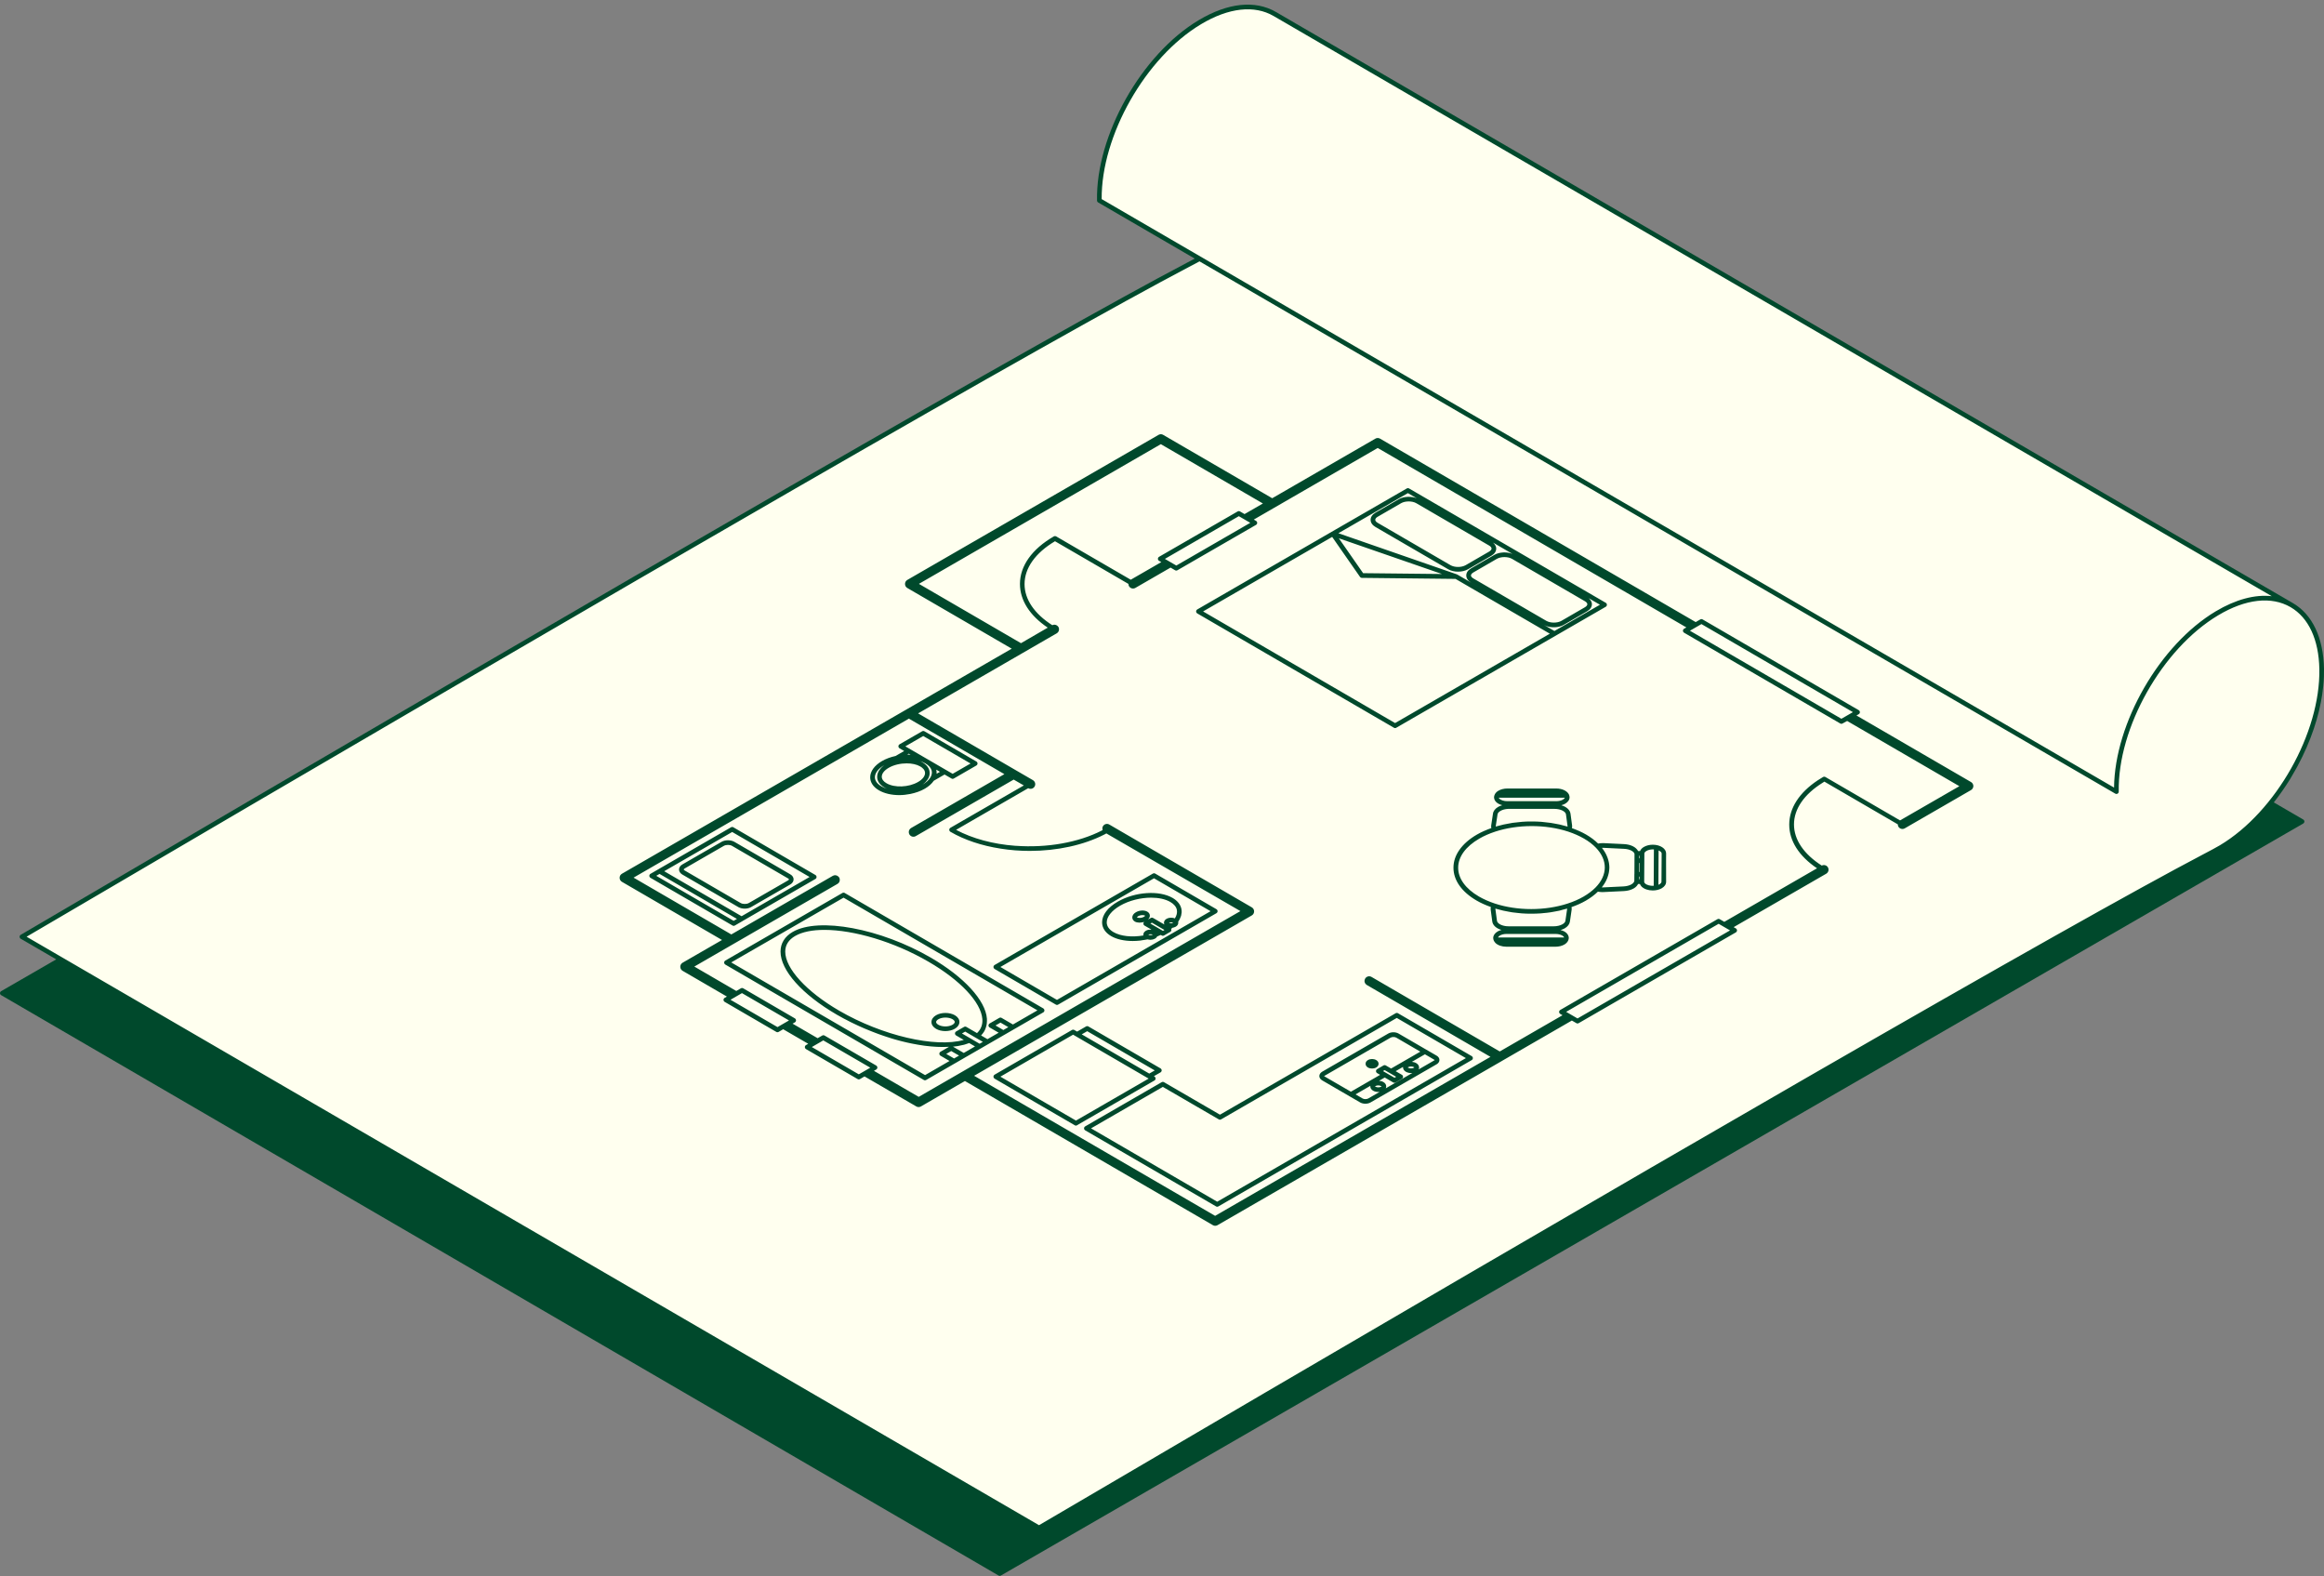 <?xml version="1.0" encoding="UTF-8" standalone="no"?><svg xmlns="http://www.w3.org/2000/svg" xmlns:xlink="http://www.w3.org/1999/xlink" fill="#000000" height="339" preserveAspectRatio="xMidYMid meet" version="1" viewBox="0.0 -1.0 500.0 339.0" width="500" zoomAndPan="magnify"><rect x="0.0" y="-1.0" width="500.0" height="339.0" fill="#808080" stroke="none"/><g id="change1_1"><path d="M500,142.88c0.01,0.53,0,1.07-0.02,1.6c0,0,0,0,0,0c-0.02,0.71-0.07,1.43-0.15,2.16c0,0,0,0,0,0 c-0.02,0.18-0.05,0.37-0.07,0.55c-0.04,0.38-0.08,0.76-0.14,1.14c0,0,0,0,0,0c-0.08,0.55-0.18,1.1-0.28,1.65c0,0,0,0,0,0 c-0.07,0.38-0.16,0.77-0.25,1.16c-0.05,0.21-0.09,0.43-0.14,0.64c0,0,0,0,0,0c-0.03,0.12-0.06,0.25-0.09,0.37c0,0,0,0,0,0 c0,0,0,0,0,0.01c-0.29,1.15-0.62,2.3-1.01,3.46c0,0,0,0.01,0,0.01c0,0,0,0,0,0c-0.92,2.76-2.12,5.51-3.54,8.15 c-0.1,0.18-0.19,0.36-0.29,0.53c-0.43,0.78-0.88,1.56-1.34,2.32c0,0,0,0,0,0c0,0,0,0,0,0c-0.01,0.01-0.01,0.02-0.02,0.03 c0,0,0,0,0,0c0,0,0,0,0,0c-0.47,0.76-0.97,1.51-1.48,2.25c-0.13,0.18-0.25,0.36-0.38,0.54c-0.52,0.73-1.05,1.45-1.6,2.15l6.33,3.68 c0.15,0.09,0.25,0.26,0.25,0.43c0,0.18-0.1,0.34-0.25,0.43L215.34,337.9c-0.08,0.04-0.16,0.07-0.25,0.07 c-0.09,0-0.17-0.02-0.25-0.07L0.25,213.06C0.09,212.97,0,212.81,0,212.63c0-0.18,0.1-0.34,0.25-0.43l11.85-6.84l-7.63-4.43 c-0.15-0.09-0.25-0.25-0.25-0.43s0.09-0.34,0.25-0.43C141.45,119.65,225.85,71.03,255.3,55.55c0.7-0.37,1.26-0.66,1.75-0.92 c0,0,0,0,0,0l-20.78-12.08c-0.15-0.09-0.25-0.25-0.25-0.42c-0.26-14.03,9.56-31.43,21.87-38.79c6.25-3.74,12.15-4.36,16.61-1.77 l218.81,127.16C497.5,131.17,499.87,136.19,500,142.88z" fill="#00492c"/></g><g id="change2_1"><path d="M492.81,129.6c-4.13-2.4-9.67-1.78-15.59,1.76c-12.04,7.19-21.63,24.2-21.38,37.91 c0,0.18-0.09,0.35-0.25,0.44c-0.08,0.05-0.17,0.07-0.25,0.07c-0.09,0-0.17-0.02-0.25-0.07L258.07,55.22 c-0.62,0.34-1.33,0.71-2.3,1.22c-29.39,15.44-113.51,63.9-250.05,144.05l217.82,126.58c136.85-80.33,221.15-128.9,250.58-144.36 c1.66-0.87,2.58-1.36,3.5-1.9c12.04-7.19,21.63-24.2,21.38-37.91C498.88,136.57,496.68,131.85,492.81,129.6z M424.05,168.95 l-14.25,8.23c-0.48,0.27-1.09,0.11-1.37-0.37c-0.09-0.16-0.12-0.33-0.12-0.49l-8.44-4.91l-7.36-4.28c-0.14,0.08-0.26,0.17-0.39,0.25 c-3.96,2.47-6.15,5.62-6.15,8.96c0,3.29,2.13,6.4,5.98,8.85c0.47-0.24,1.05-0.08,1.32,0.38c0.28,0.48,0.11,1.09-0.37,1.37 l-19.91,11.49l0.47,0.27c0.15,0.09,0.25,0.26,0.25,0.43c0,0.18-0.1,0.34-0.25,0.43l-33.81,19.52c-0.08,0.04-0.16,0.07-0.25,0.07 c-0.09,0-0.17-0.02-0.25-0.07l-0.97-0.56l-14.98,8.65c-0.01,0.01-0.02,0.01-0.03,0.02l-61.23,35.35c-0.15,0.09-0.33,0.13-0.5,0.13 c-0.17,0-0.35-0.04-0.5-0.14l-53.34-31l-9.47,5.47c-0.15,0.09-0.33,0.13-0.5,0.13c-0.17,0-0.35-0.04-0.5-0.14L186,230.54l-0.98,0.57 c-0.08,0.04-0.16,0.07-0.25,0.07c-0.09,0-0.17-0.02-0.25-0.07l-11.11-6.45c-0.15-0.09-0.25-0.26-0.25-0.43 c0-0.18,0.1-0.34,0.25-0.43l0.48-0.28l-5.39-3.13l-0.98,0.57c-0.08,0.04-0.16,0.07-0.25,0.07c-0.09,0-0.17-0.02-0.25-0.07 l-11.11-6.46c-0.15-0.09-0.25-0.26-0.25-0.43c0-0.18,0.1-0.34,0.25-0.43l0.48-0.28l-9.53-5.54c-0.31-0.18-0.5-0.51-0.5-0.87 c0-0.36,0.19-0.69,0.5-0.87l8.48-4.89l-21.53-12.51c-0.31-0.18-0.5-0.51-0.5-0.87c0-0.36,0.19-0.69,0.5-0.87l83.86-48.41 l-22.46-13.05c-0.31-0.18-0.5-0.51-0.5-0.87c0-0.36,0.19-0.69,0.5-0.87l54.03-31.19c0.04-0.02,0.07-0.04,0.11-0.06 c0.13-0.06,0.29-0.08,0.4-0.09h0c0.14,0,0.28,0.03,0.41,0.09c0.04,0.02,0.07,0.04,0.11,0.06l18.35,10.66l5.09,2.96l0.28-0.16 l21.92-12.66c0.31-0.18,0.69-0.18,1,0l67.91,39.46l0.99-0.57c0.16-0.09,0.35-0.09,0.5,0l33.59,19.52c0.15,0.09,0.25,0.25,0.25,0.43 c0,0.18-0.1,0.34-0.25,0.43l-0.49,0.28l24.65,14.32c0.31,0.18,0.5,0.51,0.5,0.87C424.55,168.44,424.36,168.77,424.05,168.95z M454.83,168.41L237.02,41.83c-0.11-13.66,9.43-30.48,21.39-37.63c5.92-3.54,11.46-4.16,15.59-1.76l214.76,124.8 c-3.61-0.41-7.75,0.69-12.06,3.26C464.64,137.71,454.98,154.54,454.83,168.41z M238.63,178.62 C238.63,178.62,238.63,178.62,238.63,178.62l-0.6-0.35c-0.15,0.08-0.29,0.16-0.44,0.24c-4.46,2.28-10.17,3.52-16.04,3.52 c-1.05,0-2.1-0.04-3.15-0.12c-1.07-0.08-2.11-0.21-3.13-0.37c-4.07-0.63-7.76-1.86-10.79-3.62c-0.15-0.09-0.25-0.26-0.25-0.43 c0-0.18,0.1-0.34,0.25-0.43l15.79-9.11l-2.18-1.26l-21.07,12.16c-0.48,0.28-1.09,0.11-1.37-0.37c-0.09-0.16-0.13-0.33-0.13-0.5 c0-0.35,0.18-0.68,0.5-0.87l20.07-11.59l-10.94-6.36l-9.6-5.58l-59.24,34.2l21.03,12.22l21.84-12.61c0.38-0.22,0.84-0.15,1.15,0.12 l0,0c0.08,0.07,0.16,0.15,0.22,0.24c0.06,0.1,0.09,0.21,0.11,0.32c0.08,0.41-0.09,0.83-0.47,1.05l-30.81,17.79l9.03,5.25l0.99-0.57 c0.15-0.09,0.35-0.09,0.5,0l11.11,6.46c0.15,0.09,0.25,0.26,0.25,0.43c0,0.18-0.1,0.34-0.25,0.43l-0.49,0.28l5.39,3.13l0.99-0.57 c0.15-0.09,0.35-0.09,0.5,0l11.11,6.45c0.15,0.09,0.25,0.26,0.25,0.43c0,0.18-0.1,0.34-0.25,0.43l-0.49,0.28l9.64,5.6l9.47-5.47 c0,0,0,0,0,0l59.74-34.49L238.63,178.62z M175.43,188.07l-15.61,9.01c-0.01,0-0.02,0.01-0.02,0.01c0,0,0,0,0,0 c0,0-0.01,0.01-0.01,0.01l-1.69,0.98c-0.08,0.04-0.16,0.07-0.25,0.07c-0.09,0-0.17-0.02-0.25-0.07l-17.65-10.26 c-0.15-0.09-0.25-0.26-0.25-0.43c0-0.18,0.1-0.34,0.25-0.43l1.71-0.99c0,0,0,0,0,0l15.62-9.02c0.15-0.09,0.35-0.09,0.5,0 l17.65,10.26c0.15,0.09,0.25,0.26,0.25,0.43C175.68,187.82,175.59,187.98,175.43,188.07z M193.48,170.03 c-1.63,0-3.19-0.34-4.38-1.03c-1.22-0.71-1.88-1.7-1.88-2.81c0-1.28,0.92-2.55,2.53-3.48c0.84-0.49,1.85-0.86,2.93-1.1l1.85-1.07 l-0.99-0.58c-0.15-0.09-0.25-0.25-0.25-0.43c0-0.18,0.1-0.34,0.25-0.43l4.85-2.8c0.15-0.09,0.35-0.09,0.5,0l5.81,3.38l5.36,3.12 c0.15,0.09,0.25,0.25,0.25,0.43c0,0.18-0.1,0.34-0.25,0.43l-4.85,2.8c-0.08,0.04-0.16,0.07-0.25,0.07c-0.09,0-0.17-0.02-0.25-0.07 l-1.49-0.86l-2.32,1.34c-0.44,0.64-1.08,1.22-1.93,1.71c-0.93,0.54-2,0.9-3.11,1.13C195.08,169.93,194.28,170.03,193.48,170.03z M224.46,216.76l-8.34,4.81c0,0-0.01,0.01-0.02,0.01l-5.09,2.94c-0.01,0-0.01,0.01-0.02,0.01l-3.38,1.95 c-0.01,0-0.01,0.01-0.02,0.01l-2.07,1.2c-0.01,0-0.01,0.01-0.02,0.01l-6.24,3.6c-0.08,0.04-0.16,0.07-0.25,0.07 c-0.09,0-0.17-0.02-0.25-0.07l-42.71-24.82c-0.15-0.09-0.25-0.26-0.25-0.43c0-0.18,0.1-0.34,0.25-0.43l25.19-14.54 c0.15-0.09,0.35-0.09,0.5,0l42.71,24.82c0.15,0.09,0.25,0.26,0.25,0.43C224.71,216.51,224.61,216.67,224.46,216.76z M261.71,195.43 l-34.05,19.66c-0.08,0.04-0.16,0.07-0.25,0.07c-0.09,0-0.17-0.02-0.25-0.07l-13.17-7.66c-0.15-0.09-0.25-0.26-0.25-0.43 c0-0.18,0.1-0.34,0.25-0.43l34.05-19.66c0.15-0.09,0.35-0.09,0.5,0l13.17,7.66c0.15,0.09,0.25,0.26,0.25,0.43 C261.96,195.17,261.86,195.34,261.71,195.43z M396.42,154.62c-0.08,0.04-0.16,0.07-0.25,0.07c-0.09,0-0.17-0.02-0.25-0.07 l-33.59-19.52c-0.15-0.09-0.25-0.25-0.25-0.43c0-0.18,0.1-0.34,0.25-0.43l0.49-0.28l-66.41-38.6l-20.31,11.73l-6.35,3.67l0.48,0.28 c0.15,0.09,0.25,0.25,0.25,0.43c0,0.18-0.1,0.34-0.25,0.43l-16.91,9.76c-0.08,0.04-0.16,0.07-0.25,0.07c-0.09,0-0.17-0.02-0.25-0.07 l-0.98-0.57l-7.57,4.37c-0.48,0.28-1.09,0.11-1.37-0.37c-0.09-0.16-0.12-0.33-0.12-0.49l-7.91-4.6l-7.89-4.58 c-4.22,2.51-6.55,5.77-6.55,9.22c0,3.28,2.12,6.39,5.97,8.84c0.31-0.16,0.65-0.13,0.93,0.02c0.15,0.09,0.29,0.2,0.39,0.36 c0.09,0.16,0.13,0.33,0.13,0.5c0,0.35-0.18,0.68-0.5,0.87l-2.55,1.47l-27.27,15.75l8.94,5.2l12.09,7.03c0,0,0,0,0,0l3.67,2.13 c0.32,0.19,0.5,0.52,0.5,0.87c0,0.17-0.04,0.34-0.14,0.5c-0.28,0.48-0.89,0.64-1.37,0.36l-15.52,8.96 c3.54,1.88,7.92,3.07,12.73,3.43c0.03,0,0.06,0,0.09,0c6.73,0.49,13.5-0.7,18.57-3.3c0.05-0.02,0.09-0.05,0.14-0.07 c-0.02-0.05-0.03-0.1-0.04-0.15c-0.04-0.23-0.02-0.47,0.11-0.69c0.28-0.48,0.89-0.64,1.37-0.36l2.63,1.53l0,0l28.02,16.28 c0.31,0.18,0.5,0.51,0.5,0.87c0,0.36-0.19,0.69-0.5,0.87l-59.74,34.49l51.85,30.13l59.24-34.2l-26.6-15.46 c-0.08-0.05-0.15-0.1-0.21-0.17c0,0,0-0.01-0.01-0.01c-0.18-0.19-0.28-0.44-0.28-0.69c0,0,0,0,0,0s0,0,0,0 c0-0.04,0.01-0.09,0.02-0.13c0.01-0.04,0.01-0.08,0.02-0.12c0.02-0.08,0.06-0.17,0.1-0.25c0.28-0.48,0.89-0.64,1.37-0.36 l27.59,16.03l13.5-7.79l-0.48-0.28c-0.15-0.09-0.25-0.26-0.25-0.43c0-0.18,0.1-0.34,0.25-0.43l33.81-19.52 c0.16-0.09,0.35-0.09,0.5,0l0.98,0.57l19.57-11.3l0.38-0.22c-3.87-2.6-5.99-5.9-5.98-9.41c0-3.55,2.17-6.88,6.11-9.5 c0.38-0.25,0.76-0.49,1.17-0.73c0.02-0.01,0.04-0.01,0.06-0.02c0.03-0.01,0.06-0.03,0.1-0.03c0.03-0.01,0.07-0.01,0.1-0.01 c0.03,0,0.06,0,0.09,0.01c0.04,0.01,0.07,0.02,0.11,0.04c0.02,0.01,0.04,0.01,0.05,0.02l16.05,9.33l12.76-7.36l-24.14-14.03 L396.42,154.62z M231.49,241.12c-0.09,0-0.17-0.02-0.25-0.07l-17.25-10.03c-0.15-0.09-0.25-0.26-0.25-0.43 c0-0.18,0.1-0.34,0.25-0.43l16.64-9.61c0.15-0.09,0.35-0.09,0.5,0l0.61,0.35l1.92-1.11c0.15-0.09,0.35-0.09,0.5,0l15.52,9.02 c0.15,0.09,0.25,0.26,0.25,0.43c0,0.18-0.1,0.34-0.25,0.43l-1.43,0.82l0.12,0.07c0.15,0.09,0.25,0.26,0.25,0.43 c0,0.18-0.1,0.34-0.25,0.43l-16.64,9.61C231.66,241.1,231.57,241.12,231.49,241.12z M300.27,216.95c0.16-0.09,0.35-0.09,0.5,0 l15.86,9.22c0.15,0.09,0.25,0.26,0.25,0.43c0,0.18-0.1,0.34-0.25,0.43l-54.5,31.47c-0.08,0.04-0.16,0.07-0.25,0.07 c-0.09,0-0.17-0.02-0.25-0.07l-28.15-16.36c-0.15-0.09-0.25-0.26-0.25-0.43c0-0.18,0.1-0.34,0.25-0.43l16.45-9.5 c0.15-0.09,0.35-0.09,0.5,0l12.04,6.99L300.27,216.95z M358.46,188.67c0,0.55-0.34,1.05-0.95,1.4c-0.52,0.3-1.2,0.47-1.92,0.47 c-0.98,0-1.88-0.31-2.4-0.83c-0.17-0.17-0.29-0.37-0.37-0.57h-0.39c-0.19,0.38-0.5,0.71-0.94,0.96c-0.58,0.33-1.3,0.53-2.1,0.57 l-4.37,0.21c-0.09,0-0.18,0.01-0.27,0.01c-0.33,0-0.65-0.04-0.97-0.09c-0.72,0.7-1.59,1.35-2.59,1.93c-0.93,0.54-1.98,1-3.09,1.39 c0.05,0.19,0.06,0.39,0.03,0.59l-0.37,2.53c-0.09,0.57-0.48,1.08-1.12,1.45c-0.27,0.15-0.57,0.27-0.89,0.36 c0.53,0.14,1,0.36,1.31,0.68c0.3,0.3,0.46,0.66,0.46,1.04c0,0.19-0.06,0.37-0.14,0.55c-0.01,0.04-0.03,0.08-0.06,0.12 c-0.16,0.28-0.41,0.53-0.75,0.73c-0.52,0.3-1.2,0.47-1.92,0.47h-10.54c-0.98,0-1.88-0.31-2.39-0.83c-0.09-0.09-0.15-0.18-0.21-0.28 c0,0,0,0,0-0.01c-0.02-0.04-0.06-0.07-0.08-0.11c0-0.01-0.01-0.01-0.01-0.02c0-0.01,0-0.01-0.01-0.02c0-0.01,0-0.01-0.01-0.02 c-0.09-0.19-0.14-0.39-0.14-0.59c0-0.54,0.35-1.05,0.95-1.4c0.24-0.14,0.52-0.25,0.82-0.33c-1.09-0.32-1.85-0.98-1.97-1.81 l-0.34-2.53c-0.03-0.2-0.01-0.39,0.04-0.59c-1.11-0.4-2.15-0.85-3.07-1.39c-3.22-1.87-4.99-4.38-4.98-7.08 c0-1.34,0.44-2.63,1.28-3.82c0.86-1.23,2.13-2.35,3.78-3.3c0.93-0.54,1.98-0.99,3.09-1.39c-0.05-0.19-0.06-0.39-0.03-0.59l0.38-2.52 c0.08-0.57,0.48-1.08,1.12-1.45c0,0,0,0,0,0c0.26-0.15,0.56-0.27,0.88-0.36c-0.53-0.14-0.99-0.36-1.31-0.68 c-0.3-0.3-0.46-0.66-0.46-1.04c0-0.2,0.06-0.39,0.15-0.57c0.01-0.02,0.02-0.04,0.03-0.07c0.16-0.29,0.41-0.56,0.77-0.76 c0.52-0.3,1.2-0.47,1.91-0.47h10.54c1.23,0,2.25,0.49,2.66,1.19c0.02,0.02,0.03,0.05,0.04,0.08c0,0.01,0.01,0.01,0.01,0.02 c0,0,0,0,0,0.01c0.09,0.18,0.13,0.37,0.14,0.57c0,0.56-0.34,1.05-0.95,1.4c-0.24,0.14-0.53,0.25-0.83,0.33 c1.09,0.32,1.87,0.99,1.98,1.81l0.34,2.52c0.03,0.2,0.01,0.4-0.04,0.59c1.1,0.4,2.15,0.85,3.07,1.39c1,0.58,1.86,1.23,2.57,1.93 c0.4-0.07,0.81-0.11,1.23-0.09l4.36,0.21c1.45,0.07,2.59,0.66,3.02,1.5h0.41c0.14-0.35,0.42-0.66,0.84-0.9 c0.52-0.3,1.2-0.47,1.92-0.47c1.59,0.01,2.85,0.83,2.85,1.87l-0.01,1.67L358.46,188.67z M300.4,155.54 c-0.08,0.04-0.16,0.07-0.25,0.07c-0.09,0-0.17-0.02-0.25-0.07l-42.31-24.59c-0.15-0.09-0.25-0.25-0.25-0.43 c0-0.18,0.1-0.34,0.25-0.43l29.73-17.17l15.34-8.85c0.16-0.09,0.35-0.09,0.5,0l42.31,24.59c0.15,0.09,0.25,0.25,0.25,0.43 c0,0.18-0.1,0.34-0.25,0.43l-12.42,7.17L300.4,155.54z M219.66,137.35l-21.96-12.76l51.1-29.5l0.95-0.55l21.96,12.76l-3.95,2.28 l-0.98-0.57c-0.15-0.09-0.35-0.09-0.5,0l-16.91,9.76c-0.15,0.09-0.25,0.25-0.25,0.43c0,0.18,0.09,0.34,0.25,0.43l0.48,0.28 l-6.57,3.79l-7.91-4.59l-8.14-4.73c-0.02-0.01-0.04-0.01-0.06-0.02c-0.03-0.01-0.07-0.03-0.1-0.03c-0.03-0.01-0.06-0.01-0.09-0.01 c-0.03,0-0.07,0-0.1,0.01c-0.03,0.01-0.06,0.02-0.09,0.03c-0.02,0.01-0.04,0.01-0.06,0.02c-4.7,2.71-7.29,6.35-7.29,10.23 c0,3.51,2.11,6.81,5.98,9.4L219.66,137.35z M352.66,184.64l0.11,0l-0.01,1.92h-0.11L352.66,184.64z M215.23,207l12.17,7.08 l33.05-19.08l-12.17-7.08L215.23,207z M254.18,194.54c0.04,0.23,0.06,0.47,0.05,0.71c0,0.08-0.03,0.17-0.04,0.25 c-0.02,0.16-0.04,0.31-0.08,0.47c-0.03,0.1-0.07,0.19-0.11,0.29c-0.05,0.15-0.11,0.29-0.18,0.43c-0.05,0.1-0.11,0.2-0.17,0.3 c-0.06,0.1-0.1,0.19-0.17,0.29c0.03,0.11,0.03,0.23,0.01,0.35c-0.05,0.29-0.24,0.54-0.55,0.71c-0.11,0.06-0.23,0.11-0.36,0.15 c-0.04,0.01-0.08,0.02-0.13,0.03c-0.06,0.01-0.12,0.03-0.18,0.04c-0.1,0.08-0.2,0.16-0.3,0.24c0.03,0.07,0.05,0.14,0.05,0.22 c0,0.18-0.1,0.34-0.25,0.43l-1.33,0.77c-0.08,0.04-0.16,0.07-0.25,0.07c0,0,0,0,0,0c-0.09,0-0.17-0.02-0.25-0.07l-0.2-0.11 c-0.25,0.11-0.51,0.22-0.77,0.32c-0.01,0.01-0.02,0.02-0.03,0.04c-0.03,0.06-0.07,0.11-0.12,0.17c-0.02,0.02-0.04,0.05-0.06,0.07 c-0.07,0.07-0.16,0.14-0.25,0.19c-0.13,0.07-0.28,0.13-0.43,0.17c-0.05,0.01-0.1,0.02-0.15,0.03c-0.11,0.02-0.22,0.04-0.34,0.04 c-0.03,0-0.05,0.01-0.08,0.01c-0.04,0-0.07-0.01-0.11-0.01c-0.07,0-0.13-0.01-0.2-0.02c-0.07-0.01-0.14-0.02-0.21-0.04 c-0.04-0.01-0.08-0.01-0.11-0.02c-0.34,0.08-0.69,0.12-1.03,0.17c-0.18,0.03-0.36,0.07-0.54,0.09c-0.55,0.06-1.08,0.09-1.61,0.09 c-1.81,0-3.45-0.36-4.64-1.05c-1.26-0.73-1.95-1.78-1.95-2.97c0-1.59,1.23-3.21,3.37-4.44c3.71-2.14,8.9-2.49,11.81-0.8 C253.34,192.76,253.99,193.59,254.18,194.54z M262.22,239.78l-12.04-6.99l-15.45,8.92l27.15,15.78l53.5-30.89l-14.87-8.64 l-37.8,21.82C262.57,239.87,262.37,239.87,262.22,239.78z M284.47,229.52l14.2-8.2c0.63-0.37,1.6-0.37,2.23,0l5.92,3.44l2.26,1.31 c0.39,0.22,0.61,0.56,0.61,0.93c0,0.37-0.22,0.71-0.61,0.93l-14.2,8.2c-0.32,0.19-0.72,0.28-1.13,0.28c-0.4,0-0.79-0.09-1.11-0.27 l-2.26-1.31c0,0,0,0,0,0l-5.92-3.44c-0.39-0.22-0.61-0.57-0.61-0.94C283.86,230.09,284.08,229.75,284.47,229.52z M298.18,229.76 l-0.64-0.37l0.36-0.21l1.14,0.66c0,0,0,0,0,0l1.34,0.78l-0.36,0.21L298.18,229.76C298.18,229.76,298.18,229.76,298.18,229.76z M297.14,232.62c0.05,0.03,0.08,0.06,0.1,0.06c-0.02,0.02-0.04,0.04-0.09,0.07c-0.32,0.19-0.9,0.19-1.22,0 c-0.05-0.03-0.08-0.05-0.1-0.06c0.02-0.02,0.05-0.05,0.1-0.08C296.24,232.43,296.82,232.43,297.14,232.62z M304.2,228.54 c0.05,0.03,0.08,0.06,0.09,0.06c-0.02,0.02-0.05,0.04-0.1,0.08c-0.32,0.19-0.9,0.19-1.22,0c-0.05-0.03-0.08-0.05-0.1-0.06 c0.02-0.02,0.05-0.05,0.1-0.08C303.31,228.35,303.88,228.35,304.2,228.54z M341.82,127.68l2.4,1.4l-9.79,5.65l-20.91-12.15 c-0.03-0.02-0.06-0.03-0.09-0.04l-16.06-5.57l-9.42-3.27l14.95-8.63l1.91,1.11c-0.01,0-0.02-0.01-0.03-0.01 c-0.26-0.11-0.55-0.18-0.84-0.23c-0.05-0.01-0.09-0.02-0.14-0.02c-0.29-0.04-0.59-0.06-0.89-0.05c-0.05,0-0.1,0.01-0.15,0.01 c-0.3,0.02-0.6,0.06-0.89,0.13c-0.04,0.01-0.07,0.02-0.1,0.03c-0.3,0.08-0.58,0.19-0.83,0.34l-5.03,2.91 c-0.66,0.38-1.03,0.94-1.03,1.53c0,0.59,0.37,1.14,1.02,1.52l15.67,9.11c1.19,0.69,3.06,0.69,4.26,0l5.03-2.91 c0.67-0.39,1.04-0.93,1.04-1.53c0-0.14-0.02-0.27-0.06-0.4c-0.01-0.04-0.03-0.08-0.05-0.12c-0.03-0.09-0.07-0.17-0.13-0.26 c-0.03-0.04-0.06-0.08-0.09-0.13c-0.06-0.08-0.13-0.15-0.2-0.23c-0.04-0.04-0.07-0.07-0.11-0.11c-0.02-0.02-0.03-0.04-0.05-0.05 l4.2,2.44c-0.01,0-0.02-0.01-0.03-0.01c-0.26-0.11-0.55-0.18-0.84-0.23c-0.05-0.01-0.1-0.02-0.15-0.03 c-0.29-0.04-0.59-0.06-0.89-0.05c-0.05,0-0.1,0.01-0.15,0.01c-0.3,0.02-0.6,0.06-0.89,0.13c-0.03,0.01-0.07,0.02-0.1,0.03 c-0.3,0.08-0.58,0.19-0.83,0.34l-5.03,2.91c-0.67,0.39-1.04,0.93-1.04,1.53c0,0.6,0.36,1.14,1.02,1.52l15.67,9.11 c0.15,0.09,0.31,0.16,0.48,0.23c1.17,0.45,2.74,0.38,3.79-0.23l5.03-2.91c0.67-0.39,1.04-0.93,1.04-1.53c0-0.14-0.02-0.27-0.06-0.4 c-0.01-0.04-0.03-0.08-0.05-0.12c-0.03-0.09-0.07-0.17-0.13-0.26c-0.03-0.04-0.06-0.08-0.09-0.13c-0.06-0.08-0.13-0.15-0.2-0.23 c-0.04-0.04-0.07-0.07-0.11-0.11C341.85,127.72,341.84,127.7,341.82,127.68z M332.89,134.99l0.55,0.32l-33.29,19.22l-41.31-24.01 l27.77-16.03l5.99,8.6c0.09,0.13,0.24,0.21,0.41,0.21l20.14,0.22L332.89,134.99z M304.71,107.24l15.67,9.11 c0.33,0.19,0.53,0.43,0.52,0.65c0,0.22-0.2,0.46-0.54,0.66l-5.03,2.91c-0.89,0.51-2.38,0.51-3.26,0l-15.67-9.11 c-0.33-0.19-0.52-0.43-0.52-0.65c0-0.22,0.19-0.47,0.53-0.66l5.03-2.91C302.33,106.73,303.82,106.73,304.71,107.24z M325.31,119.21 l15.67,9.11c0.33,0.19,0.53,0.43,0.53,0.65c0,0.22-0.2,0.46-0.54,0.66l-5.03,2.91c-0.89,0.51-2.38,0.51-3.26,0L317,123.43 c-0.33-0.19-0.53-0.43-0.53-0.65c0-0.22,0.2-0.46,0.54-0.66l5.03-2.91C322.93,118.7,324.42,118.7,325.31,119.21z M293.27,122.29 l-5.22-7.5l22.19,7.68L293.27,122.29z M181.49,192.09l41.71,24.24l-5.27,3.04l-2.44-1.42c-0.15-0.09-0.35-0.09-0.5,0l-2.07,1.2 c-0.15,0.09-0.25,0.25-0.25,0.43c0,0.18,0.09,0.34,0.25,0.43l1.94,1.13l-2.41,1.39l-1.37-0.8c0.02-0.02,0.03-0.04,0.05-0.06 c0.19-0.21,0.37-0.43,0.52-0.67c0.01-0.02,0.03-0.05,0.05-0.07c0.15-0.24,0.27-0.5,0.36-0.77c0.02-0.05,0.04-0.1,0.05-0.15 c0.09-0.26,0.15-0.54,0.19-0.82c0.01-0.05,0.01-0.1,0.01-0.15c0.03-0.3,0.04-0.6,0.02-0.92c-0.3-3.95-4.93-8.98-12.07-13.13 c-10.8-6.27-24.12-8.76-29.7-5.54c-1.72,0.99-2.63,2.46-2.63,4.24c-0.01,4.03,4.63,9.22,12.09,13.56c0.49,0.29,0.99,0.56,1.49,0.83 c0.18,0.1,0.36,0.19,0.55,0.28c0.32,0.17,0.64,0.34,0.96,0.5c0.22,0.11,0.45,0.22,0.67,0.32c0.28,0.14,0.57,0.28,0.86,0.41 c0.24,0.11,0.49,0.22,0.73,0.33c0.27,0.12,0.53,0.24,0.8,0.35c0.26,0.11,0.52,0.22,0.78,0.32c0.26,0.1,0.51,0.21,0.77,0.31 c0.27,0.11,0.53,0.21,0.8,0.31c0.24,0.09,0.49,0.18,0.73,0.27c0.28,0.1,0.55,0.19,0.83,0.29c0.24,0.08,0.47,0.16,0.71,0.24 c0.28,0.09,0.56,0.18,0.84,0.27c0.23,0.07,0.46,0.14,0.68,0.21c0.28,0.08,0.57,0.16,0.85,0.24c0.22,0.06,0.44,0.12,0.66,0.18 c0.28,0.07,0.57,0.15,0.85,0.21c0.22,0.05,0.43,0.1,0.64,0.15c0.28,0.06,0.56,0.13,0.84,0.18c0.21,0.04,0.42,0.08,0.63,0.12 c0.28,0.05,0.55,0.11,0.82,0.15c0.21,0.04,0.41,0.06,0.62,0.1c0.27,0.04,0.54,0.08,0.8,0.12c0.21,0.03,0.42,0.05,0.63,0.07 c0.25,0.03,0.5,0.06,0.75,0.08c0.23,0.02,0.46,0.03,0.68,0.05c0.22,0.01,0.44,0.03,0.65,0.04c0.43,0.02,0.86,0.03,1.27,0.03 c0,0,0,0,0,0c0.44,0,0.86-0.01,1.28-0.04l-1.84,1.06c-0.15,0.09-0.25,0.25-0.25,0.43c0,0.18,0.09,0.34,0.25,0.43l1.94,1.13 l-5.26,3.04l-41.71-24.24L181.49,192.09z M208.52,223.36l1.25,0.73l-2.42,1.4l-2.32-1.35c0.35-0.03,0.68-0.08,1.01-0.13 c0.05-0.01,0.1-0.02,0.16-0.03c0.39-0.07,0.77-0.15,1.14-0.24c0.08-0.02,0.16-0.04,0.23-0.06 C207.89,223.58,208.21,223.48,208.52,223.36z M205.71,220.87l1.7-0.98c0.16-0.09,0.35-0.09,0.5,0l2.29,1.33 c0.85-0.8,1.24-1.81,1.15-3.01c-0.28-3.63-4.72-8.36-11.58-12.34c-7.46-4.34-16.11-6.85-22.4-6.85c-2.58,0-4.76,0.42-6.3,1.31 c-1.41,0.82-2.13,1.95-2.13,3.37c0,3.61,4.55,8.6,11.59,12.69c9.3,5.4,20.73,8.03,26.83,6.3l-1.65-0.96 c-0.15-0.09-0.25-0.26-0.25-0.43C205.46,221.12,205.56,220.96,205.71,220.87z M205.42,220.29c-0.57,0.33-1.3,0.5-2.03,0.5 c-0.73,0-1.45-0.16-2.01-0.49c-0.63-0.37-0.98-0.89-0.98-1.46c0-0.57,0.35-1.09,0.99-1.46c1.14-0.66,2.91-0.65,4.05,0 c0.62,0.36,0.98,0.89,0.98,1.45C206.41,219.4,206.05,219.93,205.42,220.29z M205.41,218.83c0,0.2-0.18,0.42-0.49,0.6 c-0.83,0.48-2.22,0.48-3.04,0c-0.31-0.18-0.48-0.39-0.48-0.59c0-0.2,0.18-0.42,0.49-0.6c0.41-0.24,0.96-0.36,1.52-0.36 c0.56,0,1.11,0.12,1.53,0.36C205.23,218.42,205.41,218.63,205.41,218.83z M207.66,220.9l3.8,2.21l-0.7,0.4l-3.8-2.21L207.66,220.9z M204.65,225.08l1.69,0.98l-1.07,0.62l-1.69-0.98L204.65,225.08z M215.25,218.96l1.69,0.98l-1.07,0.62l-1.69-0.98L215.25,218.96z M247.66,192.09c1.59,0,3.06,0.3,4.14,0.93c0.79,0.46,1.28,1.05,1.4,1.72c0.11,0.57-0.04,1.19-0.43,1.81 c-0.01-0.01-0.03-0.01-0.04-0.01c-0.15-0.06-0.31-0.1-0.48-0.12c-0.04,0-0.07-0.01-0.11-0.01c-0.18-0.01-0.36-0.01-0.54,0.02 c-0.24,0.04-0.45,0.11-0.62,0.21c-0.35,0.2-0.48,0.46-0.53,0.64c-0.03,0.1-0.03,0.21-0.02,0.32c0,0.04,0.02,0.07,0.03,0.1 c0.01,0.05,0.02,0.11,0.04,0.16l-2.41-1.4c-0.15-0.09-0.35-0.09-0.5,0l-0.57,0.33c0.02-0.02,0.03-0.04,0.04-0.06 c0.08-0.09,0.14-0.17,0.19-0.27c0.02-0.03,0.04-0.07,0.05-0.1c0.05-0.12,0.09-0.25,0.09-0.38c0-0.36-0.2-0.68-0.55-0.88 c-0.64-0.37-1.7-0.32-2.46,0.13c-0.49,0.28-0.77,0.69-0.77,1.11c0,0.36,0.2,0.68,0.55,0.89c0.13,0.08,0.29,0.13,0.46,0.17 c0.05,0.01,0.11,0.01,0.17,0.02c0.12,0.02,0.24,0.04,0.37,0.04c0.02,0,0.03,0,0.04,0c0.04,0,0.07-0.01,0.11-0.01 c0.17-0.01,0.34-0.03,0.51-0.06c0.07-0.01,0.13-0.03,0.19-0.05c0.05-0.01,0.1-0.02,0.15-0.04c-0.03,0.02-0.04,0.06-0.06,0.08 c-0.01,0.02-0.03,0.04-0.04,0.06c-0.04,0.07-0.06,0.15-0.06,0.23c0,0.18,0.09,0.34,0.25,0.43l1.49,0.86 c-0.14-0.01-0.28,0.01-0.42,0.02c-0.06,0.01-0.13,0-0.19,0.01c-0.21,0.04-0.41,0.11-0.58,0.2c-0.12,0.07-0.23,0.16-0.32,0.25 c-0.19,0.22-0.27,0.48-0.23,0.75c0,0.01,0,0.02,0,0.03c-2.5,0.43-4.91,0.17-6.44-0.72c-0.95-0.55-1.45-1.28-1.45-2.1 c0-1.21,1.07-2.54,2.87-3.58C242.96,192.68,245.43,192.09,247.66,192.09z M244.87,196.07c0.48-0.28,1.17-0.3,1.51-0.11 c0,0.02-0.06,0.13-0.28,0.26c-0.47,0.27-1.16,0.29-1.5,0.11C244.61,196.3,244.66,196.19,244.87,196.07z M247.83,197.47l2.7,1.57 l-0.33,0.19l-2.7-1.57L247.83,197.47z M247.7,199.96c0.13,0.02,0.25,0.05,0.32,0.09c-0.23,0.13-0.64,0.15-0.9,0.04 c0,0-0.02-0.01-0.05-0.03C247.23,199.96,247.47,199.92,247.7,199.96z M252.42,197.5c-0.1,0.05-0.24,0.09-0.39,0.1 c-0.18,0.01-0.37-0.02-0.54-0.1c0.07-0.04,0.16-0.07,0.27-0.09C251.98,197.37,252.22,197.4,252.42,197.5z M295.42,233.61 c0.39,0.23,0.91,0.31,1.4,0.26l-2.44,1.41c-0.33,0.19-0.91,0.19-1.23,0l-1.51-0.88l3.19-1.84c0,0.04-0.01,0.08-0.01,0.11 C294.81,233.05,295.03,233.39,295.42,233.61z M290.64,233.83l6.29-3.63l-0.64-0.37c-0.15-0.09-0.25-0.26-0.25-0.43 c0-0.18,0.1-0.34,0.25-0.43l1.36-0.79c0.16-0.09,0.35-0.09,0.5,0l1.14,0.66l6.29-3.63l-5.17-3.01c-0.32-0.19-0.91-0.19-1.23,0 l-14.2,8.2c-0.06,0.03-0.09,0.06-0.11,0.08c0.02,0,0.05,0.03,0.1,0.06L290.64,233.83z M294.31,227.02c0.52-0.3,1.26-0.3,1.77,0 c0.33,0.19,0.52,0.48,0.52,0.8c0,0.32-0.19,0.61-0.52,0.8c-0.25,0.15-0.57,0.22-0.89,0.22c-0.32,0-0.63-0.07-0.89-0.22 c-0.32-0.19-0.5-0.47-0.5-0.79C293.79,227.5,293.98,227.21,294.31,227.02z M302.47,229.54c0.39,0.23,0.91,0.31,1.39,0.26l-5.72,3.3 c0.06-0.13,0.1-0.27,0.1-0.42c0-0.37-0.22-0.71-0.6-0.93c-0.27-0.16-0.6-0.25-0.94-0.27l1.22-0.71l1.83,1.07 c0.15,0.09,0.35,0.09,0.5,0l1.36-0.79c0.15-0.09,0.25-0.25,0.25-0.43c0-0.18-0.09-0.34-0.25-0.43l-1.34-0.78l1.59-0.92 c0,0.04-0.01,0.08-0.01,0.11C301.87,228.98,302.09,229.32,302.47,229.54z M303.76,227.4l2.81-1.62l2.01,1.17 c0.05,0.03,0.08,0.05,0.1,0.06c-0.02,0.02-0.05,0.05-0.1,0.08l-3.37,1.95c0.07-0.13,0.1-0.27,0.1-0.42c0-0.37-0.22-0.71-0.6-0.93 C304.43,227.52,304.1,227.43,303.76,227.4z M324.29,171.34c-0.7,0-1.36-0.21-1.69-0.53c-0.08-0.08-0.13-0.16-0.15-0.23l6.95,0 l7.27,0c-0.05,0.15-0.2,0.3-0.43,0.43c-0.37,0.21-0.88,0.33-1.48,0.33h-2.72h-5.05H324.29z M322.66,176.57 c-0.28,0.07-0.57,0.14-0.85,0.22c0-0.04,0-0.07,0-0.11l0.38-2.52c0.04-0.26,0.26-0.52,0.63-0.73c0.44-0.26,1.03-0.41,1.65-0.44H327 c0.02,0,0.04,0,0.06,0l4.99,0c0,0,0,0,0.01,0h2.37c0,0,0.01,0,0.01,0c1.39,0,2.39,0.6,2.47,1.16l0.34,2.53 c0.01,0.04,0.01,0.08,0,0.12c-0.28-0.09-0.58-0.15-0.87-0.23c-0.27-0.07-0.53-0.15-0.81-0.21c-0.38-0.09-0.78-0.15-1.17-0.22 c-0.27-0.05-0.53-0.1-0.8-0.14c-0.43-0.06-0.87-0.1-1.31-0.15c-0.24-0.02-0.47-0.06-0.72-0.08c-0.62-0.04-1.25-0.07-1.87-0.07 c-0.12,0-0.23,0-0.35,0c-0.63,0-1.25,0.02-1.87,0.07c-0.25,0.02-0.49,0.05-0.73,0.08c-0.43,0.04-0.87,0.08-1.29,0.14 c-0.28,0.04-0.54,0.1-0.82,0.15c-0.39,0.07-0.78,0.13-1.16,0.22C323.21,176.42,322.94,176.5,322.66,176.57z M334.68,199.89 c0.7,0,1.36,0.21,1.69,0.53c0.08,0.08,0.13,0.16,0.15,0.24h-14.23c0.05-0.15,0.2-0.31,0.43-0.44c0,0,0,0,0,0 c0.37-0.21,0.89-0.33,1.42-0.33h0.07l2.7,0c0,0,0,0,0,0l5.05,0c0,0,0,0,0,0H334.68z M336.3,194.66c0.29-0.07,0.58-0.14,0.86-0.22 c0,0.04,0,0.07,0,0.11l-0.37,2.53c-0.04,0.26-0.26,0.52-0.63,0.73c-0.49,0.28-1.17,0.44-1.88,0.44h-2.3h-5.05h-2.37 c-1.39,0-2.41-0.6-2.49-1.16l-0.34-2.53c-0.01-0.04-0.01-0.08,0-0.12c0.28,0.09,0.58,0.15,0.87,0.23c0.27,0.07,0.53,0.15,0.81,0.21 c0.39,0.09,0.78,0.16,1.18,0.23c0.26,0.05,0.52,0.1,0.79,0.14c0.44,0.06,0.89,0.11,1.33,0.15c0.23,0.02,0.46,0.06,0.69,0.07 c0.64,0.05,1.29,0.07,1.94,0.07c0.04,0,0.08,0,0.11,0c0.04,0,0.08,0,0.11,0c0.65,0,1.29-0.03,1.94-0.07 c0.24-0.02,0.47-0.05,0.7-0.07c0.44-0.04,0.89-0.08,1.32-0.15c0.27-0.04,0.54-0.1,0.8-0.14c0.39-0.07,0.79-0.14,1.17-0.22 C335.76,194.81,336.03,194.73,336.3,194.66z M355.64,181.7c0.06,0,0.13,0,0.19,0.01l-0.02,3.81l-0.02,4.02 c-0.76,0.04-1.53-0.17-1.88-0.53c-0.11-0.11-0.17-0.22-0.17-0.33l0.03-4.53c0,0,0,0,0,0l0.01-1.57c0-0.18,0.17-0.38,0.45-0.54 C354.59,181.82,355.11,181.7,355.64,181.7z M357.5,182.56l-0.04,6.11c0,0.18-0.17,0.38-0.44,0.54c-0.07,0.04-0.14,0.08-0.22,0.11 l0.02-4.14l0.02-3.25C357.25,182.1,357.49,182.36,357.5,182.56z M351.66,182.68l-0.02,4.29c-0.01,0.03-0.01,0.06-0.01,0.09 l-0.01,1.44c-0.04,0.25-0.27,0.52-0.63,0.73c-0.43,0.25-1.02,0.4-1.65,0.44l-4.37,0.21c-0.12,0-0.23,0.01-0.35,0 c0.02-0.03,0.04-0.06,0.06-0.09c0.23-0.29,0.44-0.59,0.61-0.89c0.01-0.02,0.03-0.04,0.04-0.06c0.18-0.31,0.33-0.62,0.45-0.94 c0.02-0.06,0.05-0.12,0.07-0.18c0.11-0.31,0.2-0.62,0.27-0.94c0.01-0.06,0.02-0.12,0.03-0.17c0.06-0.33,0.09-0.65,0.1-0.98 c0,0,0,0,0-0.01c0-0.33-0.03-0.65-0.09-0.98c-0.01-0.06-0.02-0.12-0.03-0.17c-0.06-0.31-0.15-0.62-0.26-0.93 c-0.02-0.06-0.05-0.12-0.07-0.18c-0.12-0.32-0.26-0.63-0.44-0.94c-0.01-0.03-0.03-0.05-0.05-0.08c-0.17-0.3-0.37-0.59-0.59-0.87 c-0.03-0.03-0.04-0.07-0.07-0.1c0.12,0,0.24,0,0.36,0l4.36,0.21C350.72,181.63,351.6,182.22,351.66,182.68z M352.66,183.06h0.11 l0,0.57l-0.11,0V183.06z M352.63,187.56h0.11l0,0.57h-0.11L352.63,187.56z M142.9,186.4l16.65,9.68l14.63-8.44l-16.65-9.68 L142.9,186.4z M170.03,187.07c0.45,0.26,0.72,0.66,0.71,1.09c0,0.43-0.27,0.83-0.73,1.1l-8.41,4.85c-0.39,0.23-0.89,0.34-1.38,0.34 s-0.99-0.11-1.38-0.34l-12.03-6.99c-0.34-0.2-0.57-0.47-0.67-0.78c-0.03-0.1-0.05-0.21-0.05-0.31c0-0.43,0.26-0.83,0.72-1.09 l8.41-4.85c0.8-0.46,1.99-0.46,2.78-0.01L170.03,187.07z M141.9,186.98l16.65,9.68l-0.71,0.41l-16.65-9.68L141.9,186.98z M155.73,180.95c0.24-0.14,0.57-0.21,0.9-0.21c0.32,0,0.64,0.07,0.87,0.21l12.03,6.99c0.16,0.09,0.22,0.18,0.22,0.22 c0,0.04-0.06,0.13-0.23,0.23l-8.41,4.85c-0.47,0.27-1.3,0.27-1.76,0l-12.03-6.99c-0.16-0.09-0.22-0.18-0.22-0.22 c0-0.04,0.06-0.13,0.22-0.23L155.73,180.95z M201.44,164.56l0.79,0.46l-0.73,0.42c0.01-0.08,0-0.17,0.01-0.25 c0-0.05,0.01-0.09,0-0.14C201.49,164.89,201.47,164.73,201.44,164.56z M195.16,161.33l0.36-0.21l0.39,0.22c-0.07,0-0.14,0-0.21-0.01 c-0.08,0-0.15-0.01-0.23-0.01c-0.07,0-0.15-0.01-0.22-0.01C195.22,161.33,195.19,161.33,195.16,161.33z M204.96,165.45l-10.18-5.91 l3.85-2.22l10.18,5.91L204.96,165.45z M198.48,167.78c0.01-0.01,0.01-0.01,0.02-0.02c0.22-0.16,0.41-0.32,0.58-0.49 c0.03-0.03,0.05-0.05,0.08-0.08c0.16-0.17,0.3-0.35,0.42-0.53c0.02-0.04,0.05-0.07,0.07-0.11c0.11-0.18,0.2-0.37,0.26-0.56 c0.01-0.03,0.02-0.06,0.02-0.09c0.06-0.2,0.09-0.41,0.09-0.61c0-0.9-0.54-1.71-1.52-2.29c-0.21-0.12-0.43-0.23-0.67-0.32 c0.47,0.14,0.9,0.32,1.28,0.54c0.73,0.43,1.19,0.96,1.34,1.54c0.12,0.49,0.01,1.02-0.31,1.53 C199.8,166.83,199.23,167.34,198.48,167.78z M190.22,168.35c0.21,0.12,0.43,0.23,0.67,0.32c-0.47-0.14-0.9-0.32-1.28-0.54 c-0.89-0.52-1.38-1.21-1.38-1.94c0-0.92,0.74-1.87,2.03-2.62c0,0,0,0,0,0c0,0-0.01,0.01-0.01,0.01c-0.22,0.16-0.42,0.33-0.59,0.5 c-0.03,0.03-0.05,0.05-0.08,0.08c-0.16,0.17-0.3,0.35-0.42,0.53c-0.02,0.04-0.04,0.07-0.07,0.11c-0.11,0.19-0.2,0.37-0.26,0.57 c-0.01,0.03-0.02,0.06-0.02,0.09c-0.06,0.2-0.09,0.41-0.09,0.62C188.7,166.97,189.24,167.78,190.22,168.35z M199.02,165.28 c0,0.67-0.55,1.38-1.51,1.93c-2.01,1.16-5.05,1.28-6.78,0.27c-0.66-0.38-1.02-0.88-1.02-1.41c0-0.67,0.55-1.38,1.52-1.93 c1.08-0.62,2.5-0.94,3.84-0.94c1.11,0,2.16,0.22,2.93,0.67C198.46,164.13,199.02,164.6,199.02,165.28z M343.28,189.9 c-0.7,0.71-1.56,1.36-2.57,1.95c-1.02,0.59-2.17,1.1-3.42,1.5c-4.85,1.59-10.86,1.59-15.69,0c-1.24-0.41-2.39-0.92-3.4-1.5 c-2.89-1.68-4.49-3.89-4.48-6.21c0-2.34,1.62-4.56,4.56-6.26c1.02-0.59,2.17-1.09,3.42-1.5c2.42-0.79,5.14-1.19,7.85-1.19 c2.71,0,5.42,0.4,7.84,1.19c1.24,0.41,2.39,0.92,3.4,1.5c1.01,0.58,1.86,1.24,2.55,1.95C345.93,184.01,345.91,187.22,343.28,189.9z M396.17,153.61l-32.59-18.94l2.48-1.43l32.59,18.94L396.17,153.61z M369.76,197.71l2.45,1.42l-32.81,18.94l-2.45-1.42 L369.76,197.71z M159.63,212.62l10.12,5.88l-2.47,1.43l-10.12-5.88L159.63,212.62z M177.13,222.79l10.11,5.87l-2.47,1.43 l-10.11-5.87L177.13,222.79z M247.01,230.94l0.12,0.07l-15.64,9.03l-16.26-9.45l15.64-9.03l13.78,8.01L247.01,230.94 C247.01,230.94,247.01,230.94,247.01,230.94z M248.44,229.25l-1.18,0.68l-14.53-8.44l1.18-0.68L248.44,229.25z M266.53,110.03 l2.46,1.43l-15.91,9.19l-2.46-1.43L266.53,110.03z" fill="#ffffef"/></g></svg>